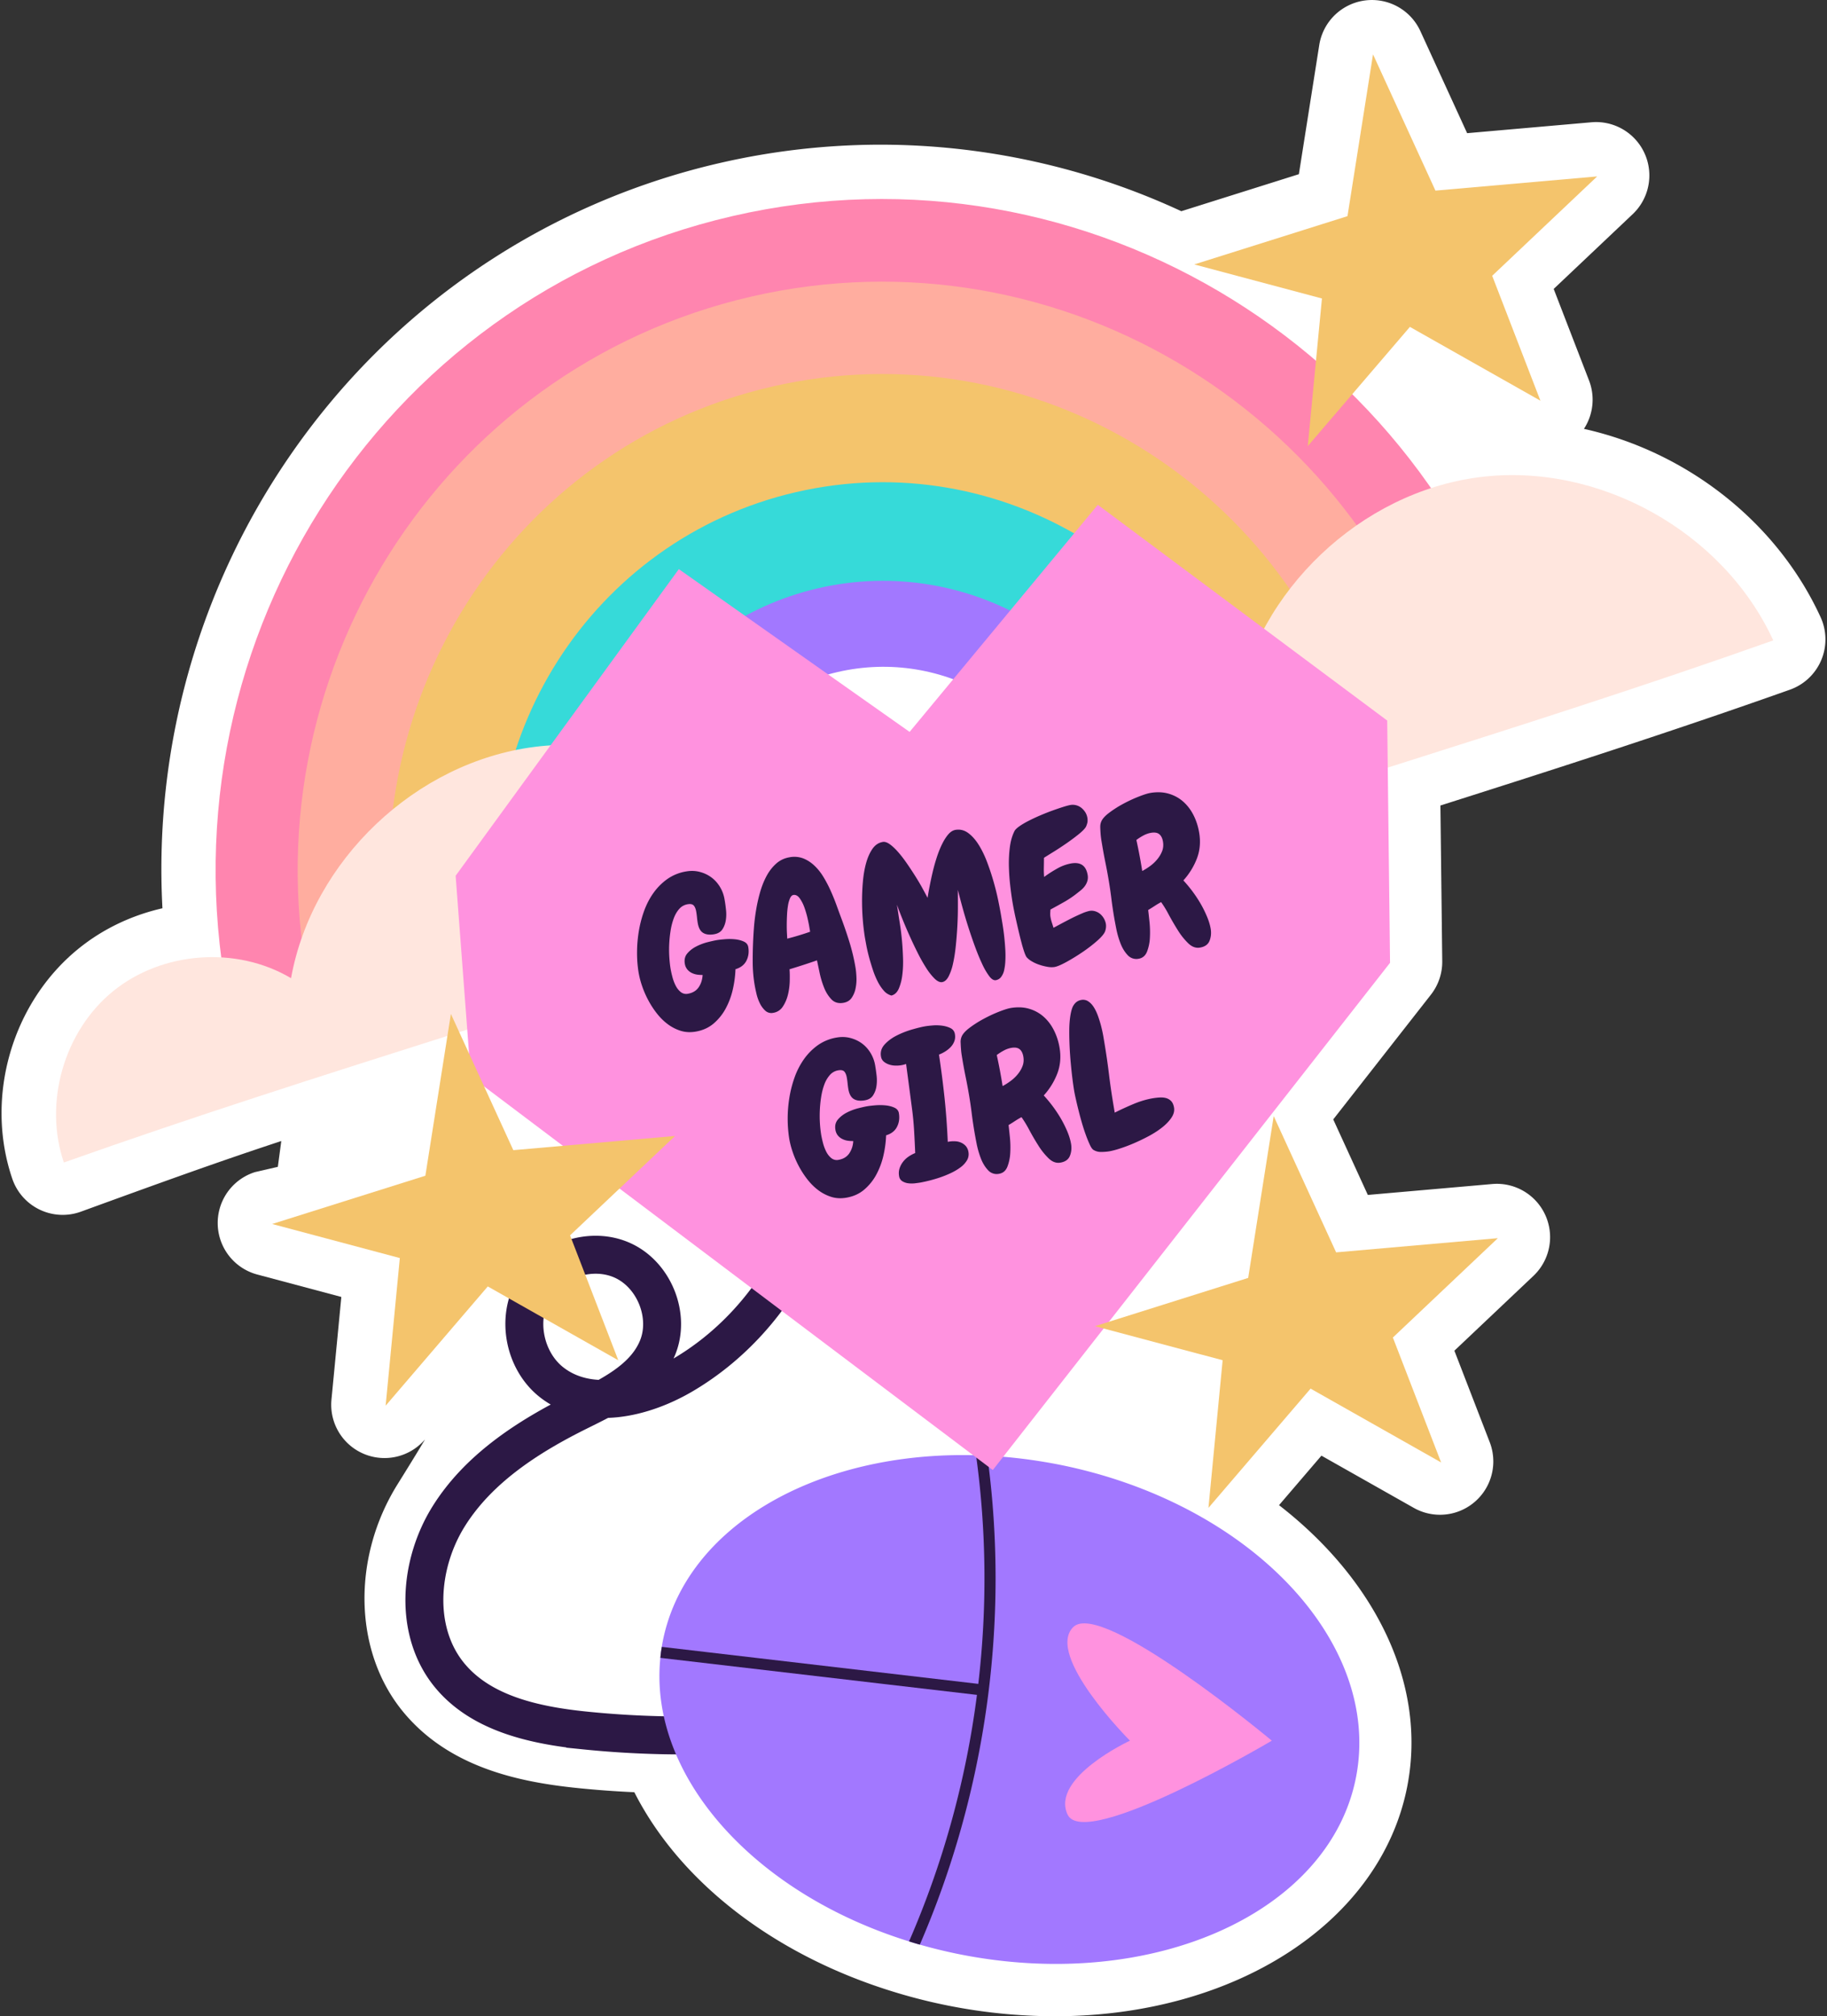 <svg xmlns="http://www.w3.org/2000/svg" width="136" height="150" fill="none"><rect width="100%" height="100%" fill="#333333" stroke="none"/><path fill="#fff" d="M78.511 150a40.987 40.987 0 0 1-12.1-1.853c-8.843-2.74-15.816-8.17-19.192-14.814a74 74 0 0 1-4.182-.306c-4.271-.435-9.618-1.48-13.083-5.744-3.622-4.456-3.77-11.388-.363-16.855 1.755-2.816 2.046-3.344 2.046-3.344a3.967 3.967 0 0 1-6.963-2.962l.735-7.635-6.255-1.668a3.968 3.968 0 0 1-.17-7.62l1.698-.392.257-1.92c-4.862 1.599-9.153 3.16-14.943 5.265a3.965 3.965 0 0 1-5.082-2.46C-1.147 81.64.88 74.602 5.846 70.576c1.797-1.458 3.942-2.48 6.246-3.005a54.2 54.2 0 0 1 9.4-33.536c7.599-11.103 18.979-18.88 32.044-21.897a53.5 53.5 0 0 1 12.013-1.375 53.3 53.3 0 0 1 22.388 4.95l8.75-2.754 1.517-9.61a3.969 3.969 0 0 1 7.527-1.035l3.481 7.594 9.25-.811q.176-.015.348-.016a3.97 3.97 0 0 1 2.726 6.852l-5.881 5.562 2.631 6.81a3.97 3.97 0 0 1-.379 3.6c7.638 1.705 14.355 6.91 17.615 14.007a3.97 3.97 0 0 1-2.28 5.397c-8.859 3.14-17.564 5.932-26.019 8.617l.136 11.58a3.97 3.97 0 0 1-.844 2.494l-7.27 9.279 2.575 5.619 9.25-.811q.175-.016.349-.016a3.967 3.967 0 0 1 2.725 6.851l-5.881 5.563 2.632 6.81a3.969 3.969 0 0 1-5.654 4.884l-6.875-3.885-3.157 3.683c7.14 5.529 11.036 13.294 9.544 20.93C102.786 142.971 91.996 150 78.511 150"/><path stroke="#2C1845" stroke-miterlimit="10" stroke-width="2.824" d="M61.515 82.335c.454 7.921-3.83 15.933-10.67 19.954-2.99 1.759-7.033 2.688-9.77.557-2.028-1.578-2.664-4.706-1.374-6.928s4.363-3.216 6.69-2.128c2.328 1.087 3.536 4.126 2.548 6.497-.993 2.384-3.587 3.589-5.899 4.738-3.752 1.863-7.432 4.24-9.648 7.795s-2.598 8.523.044 11.774c2.364 2.908 6.398 3.769 10.127 4.148a71.9 71.9 0 0 0 22.163-1.195"/><path fill="#A278FF" d="M100.94 132.222c-1.969 10.075-15.122 15.981-29.374 13.194a37 37 0 0 1-3.094-.745c-.273-.074-.538-.157-.803-.24-11.589-3.59-19.406-12.358-18.513-21.094.025-.273.058-.546.108-.819.017-.132.041-.256.066-.388 1.688-8.628 11.573-14.195 23.327-13.865.273.009.555.017.836.034 1.704.082 3.45.298 5.212.636 14.252 2.788 24.203 13.211 22.235 23.287"/><path fill="#2C1845" d="M68.471 144.671c-.273-.074-.537-.157-.802-.24a67.5 67.5 0 0 0 5.054-18.339q.063-.41.1-.819a67.3 67.3 0 0 0-.166-17.007c.273.008.555.016.836.033 1.679 12.317-.091 24.99-5.022 36.372"/><path fill="#2C1845" d="m72.964 125.29-.092.819-.148-.017-23.568-2.755c.025-.273.058-.546.108-.818l23.559 2.754z"/><path fill="#FF92DF" d="M84.113 129.498s-5.914 2.746-4.647 5.491c1.267 2.746 15.207-5.491 15.207-5.491S82 118.938 79.888 121.05s4.225 8.448 4.225 8.448"/><path fill="#FF85AF" d="M61.667 46.308c13.96-3.405 20.11 11.602 20.976 13.825l31.389-7.25c-6.624-26.477-33.073-42.912-59.52-36.804S11.5 48.556 17.156 75.257l31.988-7.388c.209-3.248-1.436-18.156 12.522-21.561"/><path fill="#FFAD9F" d="M55.895 22.072C32.723 27.423 18.208 50.5 23.109 73.882l27.655-6.387c-6.543-7.622 3-18.252 10.903-20.077S83.5 50.09 80.426 60.645l27.656-6.387c-5.85-23.163-29.015-37.538-52.186-32.187"/><path fill="#F4C46C" d="M57.442 28.768c-19.512 4.506-31.748 23.897-27.72 43.587l21.042-4.86c-5.161-7.623 3-18.252 10.903-20.077s21.186 4.275 18.758 13.227l21.032-4.858c-5.013-19.462-24.504-31.525-44.015-27.019"/><path fill="#36DAD9" d="M59.253 36.613C44.038 40.127 34.462 55.2 37.509 70.557l13.255-3.062c-4.563-7.622 3-18.252 10.903-20.077s20.665 5.144 18.758 13.227l13.255-3.061c-3.996-15.138-19.212-24.485-34.427-20.97"/><path fill="#A278FF" d="M60.904 43.762C49.6 46.372 42.463 57.512 44.597 68.92l6.167-1.425c-1.34-7.963 3.678-15.671 11.58-17.497 7.903-1.825 15.792 2.903 18.08 10.647l6.167-1.424c-3.083-11.188-14.383-18.07-25.687-15.459"/><path fill="#FFE6DE" d="M61.668 67.708c-3.724-8.106-13.011-13.266-21.86-12.145-8.85 1.12-16.558 8.432-18.143 17.21-4.048-2.407-9.579-2.006-13.237.96s-5.193 8.295-3.674 12.752c19.39-6.872 37.524-11.904 56.914-18.777M131.999 47.643c-3.723-8.105-13.011-13.266-21.86-12.145-8.849 1.12-16.558 8.433-18.143 17.21-4.048-2.407-9.579-2.006-13.237.96s-5.193 8.295-3.674 12.753c19.39-6.873 37.524-11.905 56.914-18.778"/><path fill="#FF92DF" d="M67.71 54.45 50.532 42.34 33.917 65.152l1.127 14.925 38.86 29.287 29.569-37.735-.211-18.023-21.543-16.051z"/><path fill="#2C1845" d="M54.749 72.104a8 8 0 0 1-.188 1.452 5.6 5.6 0 0 1-.518 1.43 3.9 3.9 0 0 1-.907 1.147q-.557.48-1.353.615-.59.1-1.102-.057a3.2 3.2 0 0 1-.964-.49q-.45-.333-.818-.803a6.6 6.6 0 0 1-.645-.992 7 7 0 0 1-.458-1.054 6.5 6.5 0 0 1-.26-1.003 9 9 0 0 1-.115-1.446q-.002-.78.123-1.57a8.6 8.6 0 0 1 .393-1.537q.269-.751.704-1.363.436-.612 1.039-1.04a3.4 3.4 0 0 1 1.415-.565q.516-.087.993.037t.857.402.642.704q.261.427.346.928l.023.132q.045.267.088.661.044.395-.015.77-.059.374-.25.672-.194.297-.62.37-.519.087-.823-.105-.306-.19-.398-.737a6 6 0 0 1-.055-.416 6 6 0 0 0-.055-.415q-.052-.31-.184-.463-.132-.15-.456-.096a1.05 1.05 0 0 0-.625.347q-.256.286-.412.707a4.8 4.8 0 0 0-.236.935 9 9 0 0 0-.088 2.004q.033.465.088.79a7 7 0 0 0 .133.606q.087.342.237.644.149.3.379.49a.64.64 0 0 0 .538.136q.531-.09.8-.475.27-.388.3-.924a2.5 2.5 0 0 1-.422-.027 1.4 1.4 0 0 1-.401-.13 1 1 0 0 1-.325-.264.9.9 0 0 1-.177-.418q-.076-.457.19-.768.265-.31.664-.514.398-.204.834-.316.437-.11.702-.156.193-.032.567-.064.373-.034.75.002.379.034.675.167.295.13.342.413.095.56-.139 1.017t-.813.63M63.685 71.994q.05.296.068.718t-.066.823a1.9 1.9 0 0 1-.291.701q-.209.301-.621.371-.546.092-.886-.26a2.7 2.7 0 0 1-.551-.887 6.6 6.6 0 0 1-.33-1.104l-.192-.91q-1.034.357-2.044.663.028.345.016.863a4.8 4.8 0 0 1-.132 1.017q-.12.499-.38.891a1.03 1.03 0 0 1-.718.47.67.67 0 0 1-.597-.165 1.8 1.8 0 0 1-.406-.562 3.3 3.3 0 0 1-.248-.709q-.086-.373-.13-.624a10.5 10.5 0 0 1-.146-1.682 32 32 0 0 1 .102-2.727q.051-.6.162-1.249.11-.648.297-1.295.188-.645.477-1.18.29-.534.711-.91.423-.375.998-.471a1.87 1.87 0 0 1 1.017.087q.455.18.835.542.38.36.674.85.296.489.526 1.004.231.514.415 1.015.182.501.324.886.353.93.65 1.886.3.96.466 1.948m-3.453-3.106q-.03-.176-.12-.579a7 7 0 0 0-.233-.796 2.8 2.8 0 0 0-.35-.684q-.21-.291-.474-.246-.148.025-.247.246a2.2 2.2 0 0 0-.151.542 6 6 0 0 0-.072.703q-.019.383-.02.731-.002.35.014.628l.022.398q.872-.222 1.704-.514zM74.837 70.707q.02.392 0 .773a4 4 0 0 1-.088.691 1.3 1.3 0 0 1-.225.508.62.62 0 0 1-.392.241q-.236.04-.489-.29a5 5 0 0 1-.523-.897q-.27-.57-.538-1.299a37 37 0 0 1-.948-2.967 77 77 0 0 1-.334-1.264q.006.577.004 1.29 0 .713-.042 1.457-.042.742-.118 1.461t-.207 1.295a3.8 3.8 0 0 1-.328.943q-.195.367-.475.415-.251.042-.56-.256a4.5 4.5 0 0 1-.637-.81 12 12 0 0 1-.65-1.158q-.322-.644-.614-1.3a35 35 0 0 1-.909-2.237q.052.309.108.687.056.377.084.54l.075.488q.061.414.115.998.052.582.074 1.254.023.673-.053 1.261a3.7 3.7 0 0 1-.26 1.015q-.188.427-.551.518a1.16 1.16 0 0 1-.57-.366 3.2 3.2 0 0 1-.458-.69 6 6 0 0 1-.36-.88 17 17 0 0 1-.28-.933q-.122-.457-.197-.854-.074-.397-.117-.648a17.461 17.461 0 0 1-.204-2.56q-.006-.759.062-1.53.067-.77.242-1.399.175-.628.474-1.059.3-.43.771-.509.222-.037.515.171.293.21.613.573.32.364.64.825.32.462.62.935t.541.91q.24.439.4.745.057-.373.155-.876.097-.502.225-1.047.129-.546.303-1.083.175-.539.39-.977.213-.438.461-.73.247-.292.542-.343.515-.085.95.235.435.323.788.891.354.57.63 1.307.275.735.482 1.466.207.732.338 1.377.132.646.199 1.044l.074.444q.05.28.1.635.052.355.09.759.04.404.062.81M82.318 68.718q.047.279-.056.57-.105.276-.594.708-.49.431-1.102.846-.614.414-1.197.732-.585.319-.879.368a1.6 1.6 0 0 1-.503-.013 4 4 0 0 1-.602-.15 2.8 2.8 0 0 1-.566-.253 1.5 1.5 0 0 1-.395-.313q-.075-.094-.18-.394a10 10 0 0 1-.21-.709q-.108-.406-.215-.867a97 97 0 0 1-.201-.877 24 24 0 0 1-.242-1.211q-.093-.546-.175-1.261a16 16 0 0 1-.1-1.448 9.4 9.4 0 0 1 .072-1.423q.088-.69.35-1.206.082-.15.366-.35.285-.2.684-.403.398-.204.865-.404t.904-.357.796-.271.552-.146a1 1 0 0 1 .437.025q.216.063.383.2.166.14.283.325a1.13 1.13 0 0 1 .155.74 1.7 1.7 0 0 1-.106.322q-.116.217-.542.562-.428.345-.938.697-.51.353-.983.643-.476.294-.666.416-.003.351-.01.708-.009.359.022.717.418-.312.958-.617a3.3 3.3 0 0 1 1.057-.39q1.048-.177 1.223.856a1 1 0 0 1-.022.459 1.3 1.3 0 0 1-.194.382 1.8 1.8 0 0 1-.31.317l-.355.28a7.4 7.4 0 0 1-.916.602q-.484.273-.972.536a7 7 0 0 0-.015.268q-.006.146.016.278.034.207.1.409l.128.403.536-.288q.369-.198.774-.404.405-.204.788-.368a3 3 0 0 1 .574-.195.9.9 0 0 1 .43.026q.208.065.367.197a1.28 1.28 0 0 1 .426.725M89.265 61.946q.172 1.017-.164 1.91a5.2 5.2 0 0 1-1.012 1.643 9.8 9.8 0 0 1 1.244 1.665q.288.49.5.992.215.503.29.946.078.472-.086.887-.165.415-.712.507-.457.078-.864-.31a5 5 0 0 1-.768-.956q-.36-.569-.683-1.167a8 8 0 0 0-.577-.95 6 6 0 0 0-.483.286 13 13 0 0 1-.481.302q.04.326.1.901.058.575.028 1.156a3.3 3.3 0 0 1-.213 1.038q-.181.455-.624.53a.87.87 0 0 1-.82-.271q-.333-.354-.535-.881a6.5 6.5 0 0 1-.314-1.094q-.111-.566-.165-.89a31 31 0 0 1-.2-1.37q-.084-.677-.202-1.37a36 36 0 0 0-.236-1.267 39 39 0 0 1-.238-1.28l-.063-.376a6 6 0 0 1-.058-.476 12 12 0 0 1-.027-.474q-.007-.227.044-.371.096-.335.572-.704a8 8 0 0 1 1.068-.688q.59-.32 1.168-.545.576-.227.871-.277.752-.127 1.376.057.622.183 1.087.598.465.416.762 1.01.3.596.415 1.289m-2.695.666q-.065-.384-.276-.552-.21-.17-.61-.103-.292.05-.58.205-.284.153-.513.33.256 1.156.435 2.308.292-.155.59-.372.297-.217.53-.5.234-.282.361-.606.127-.327.063-.71M65.962 84.461a8 8 0 0 1-.189 1.451 5.6 5.6 0 0 1-.518 1.43 3.9 3.9 0 0 1-.907 1.147q-.555.48-1.354.615-.59.1-1.102-.057a3.2 3.2 0 0 1-.963-.49q-.45-.334-.818-.804a6.7 6.7 0 0 1-.645-.99 7 7 0 0 1-.458-1.054 6.4 6.4 0 0 1-.26-1.004 9.696 9.696 0 0 1 .008-3.014 8.6 8.6 0 0 1 .392-1.538 5.6 5.6 0 0 1 .704-1.364q.436-.612 1.039-1.04a3.4 3.4 0 0 1 1.415-.565q.517-.087.993.038.476.124.857.401.381.278.642.704.261.427.347.929l.021.132q.045.266.09.66.042.395-.016.77a1.7 1.7 0 0 1-.25.672q-.194.299-.621.37-.517.087-.822-.104-.306-.192-.398-.737a6 6 0 0 1-.054-.416 6 6 0 0 0-.056-.415q-.052-.311-.183-.463-.133-.152-.458-.097a1.05 1.05 0 0 0-.623.347 2.2 2.2 0 0 0-.413.708q-.157.42-.237.934a9 9 0 0 0-.1 1.027 9 9 0 0 0 .101 1.767q.045.266.133.608.087.34.236.642.15.302.379.49a.64.64 0 0 0 .54.137q.53-.09.8-.476a1.77 1.77 0 0 0 .3-.924 2.4 2.4 0 0 1-.423-.027 1.3 1.3 0 0 1-.401-.13 1 1 0 0 1-.326-.263.9.9 0 0 1-.176-.419q-.078-.456.19-.767.265-.311.663-.515a4 4 0 0 1 .836-.315q.436-.111.702-.157.191-.03.565-.064.374-.033.752.002.377.035.673.167.295.132.343.413.095.56-.14 1.018-.233.458-.81.63"/><path fill="#2C1845" d="M71.082 76.935q.048.281-.041.523a1.25 1.25 0 0 1-.269.433q-.18.19-.413.335-.234.146-.463.23a74 74 0 0 1 .417 3.238 53 53 0 0 1 .237 3.253l.09-.015q.234-.04.472-.026.239.012.444.107t.348.26a.9.9 0 0 1 .186.431.9.9 0 0 1-.115.627 1.8 1.8 0 0 1-.488.522q-.317.236-.725.426a8 8 0 0 1-.825.33 11 11 0 0 1-1.41.365q-.178.03-.438.06-.261.027-.502-.007a1.1 1.1 0 0 1-.428-.155.52.52 0 0 1-.23-.372 1.2 1.2 0 0 1 .032-.574 1.6 1.6 0 0 1 .258-.491 1.8 1.8 0 0 1 .413-.389q.238-.161.495-.265a97 97 0 0 0-.081-1.648 22 22 0 0 0-.157-1.652l-.22-1.67-.22-1.655q-.1.033-.188.055a2.1 2.1 0 0 1-.61.064 1.5 1.5 0 0 1-.47-.08 1.2 1.2 0 0 1-.392-.214.62.62 0 0 1-.21-.39q-.085-.501.28-.896.366-.397.92-.672a6.6 6.6 0 0 1 1.147-.443q.594-.17.963-.231.206-.035.551-.062.344-.028.694.019t.623.183.325.446M78.873 77.945q.172 1.017-.164 1.909a5.2 5.2 0 0 1-1.013 1.643 10 10 0 0 1 1.243 1.665q.288.49.502.993.212.502.288.946.08.472-.086.887t-.711.506q-.457.078-.864-.31a5 5 0 0 1-.769-.955 18 18 0 0 1-.682-1.167 8.5 8.5 0 0 0-.577-.95 6 6 0 0 0-.483.286 12 12 0 0 1-.48.301q.038.327.098.902.059.575.028 1.156a3.3 3.3 0 0 1-.213 1.038q-.181.456-.623.53a.86.86 0 0 1-.82-.271q-.333-.354-.536-.882a6.6 6.6 0 0 1-.313-1.093 31.62 31.62 0 0 1-.366-2.26 32 32 0 0 0-.201-1.37q-.107-.635-.236-1.266a36 36 0 0 1-.302-1.656 5 5 0 0 1-.057-.477 11 11 0 0 1-.027-.473 1 1 0 0 1 .043-.372q.096-.333.572-.703a8 8 0 0 1 1.068-.688q.591-.32 1.168-.547.576-.225.871-.275.752-.127 1.376.056a2.8 2.8 0 0 1 1.087.598q.465.415.762 1.01.3.594.417 1.289m-2.696.665q-.065-.383-.276-.552-.21-.17-.609-.103-.295.05-.58.205a4 4 0 0 0-.514.33q.255 1.155.435 2.309.293-.155.59-.374.296-.215.53-.498.234-.282.36-.608.129-.325.064-.709M87.393 82.397q.063.369-.185.744t-.683.722q-.435.346-.991.646-.557.297-1.11.536-.55.237-1.048.396a6 6 0 0 1-.791.21 4 4 0 0 1-.607.048 1.05 1.05 0 0 1-.562-.14q-.134-.069-.275-.364a9 9 0 0 1-.294-.71q-.153-.412-.296-.898a24 24 0 0 1-.258-.95q-.118-.466-.205-.86-.09-.396-.127-.617a22 22 0 0 1-.129-.897q-.066-.528-.122-1.133a28 28 0 0 1-.088-1.237q-.03-.633-.027-1.202.001-.57.068-1.036.065-.466.186-.746.213-.444.64-.517a.7.7 0 0 1 .536.115q.24.163.419.46.18.296.31.677.133.378.228.758.094.379.15.703l.086.516q.194 1.152.332 2.29.139 1.138.333 2.289l.097.575q.63-.318 1.38-.635.751-.316 1.46-.435a5 5 0 0 1 .515-.057q.262-.013.478.048a.83.83 0 0 1 .372.226q.156.166.208.475"/><path fill="#F4C46C" d="m100.305 16.081 1.901-12.038 4.647 10.138 12.038-1.056-7.814 7.392 3.59 9.293-9.715-5.491-7.603 8.87 1.056-10.983-9.505-2.534zM31.664 87.468l1.9-12.038 4.647 10.137 12.039-1.056-7.815 7.393 3.59 9.293-9.715-5.492-7.603 8.871 1.056-10.983-9.504-2.534zM92.913 95.071l1.9-12.038L99.46 93.17l12.039-1.056-7.815 7.392 3.591 9.293-9.716-5.492-7.603 8.871 1.056-10.983-9.504-2.534z"/></svg>